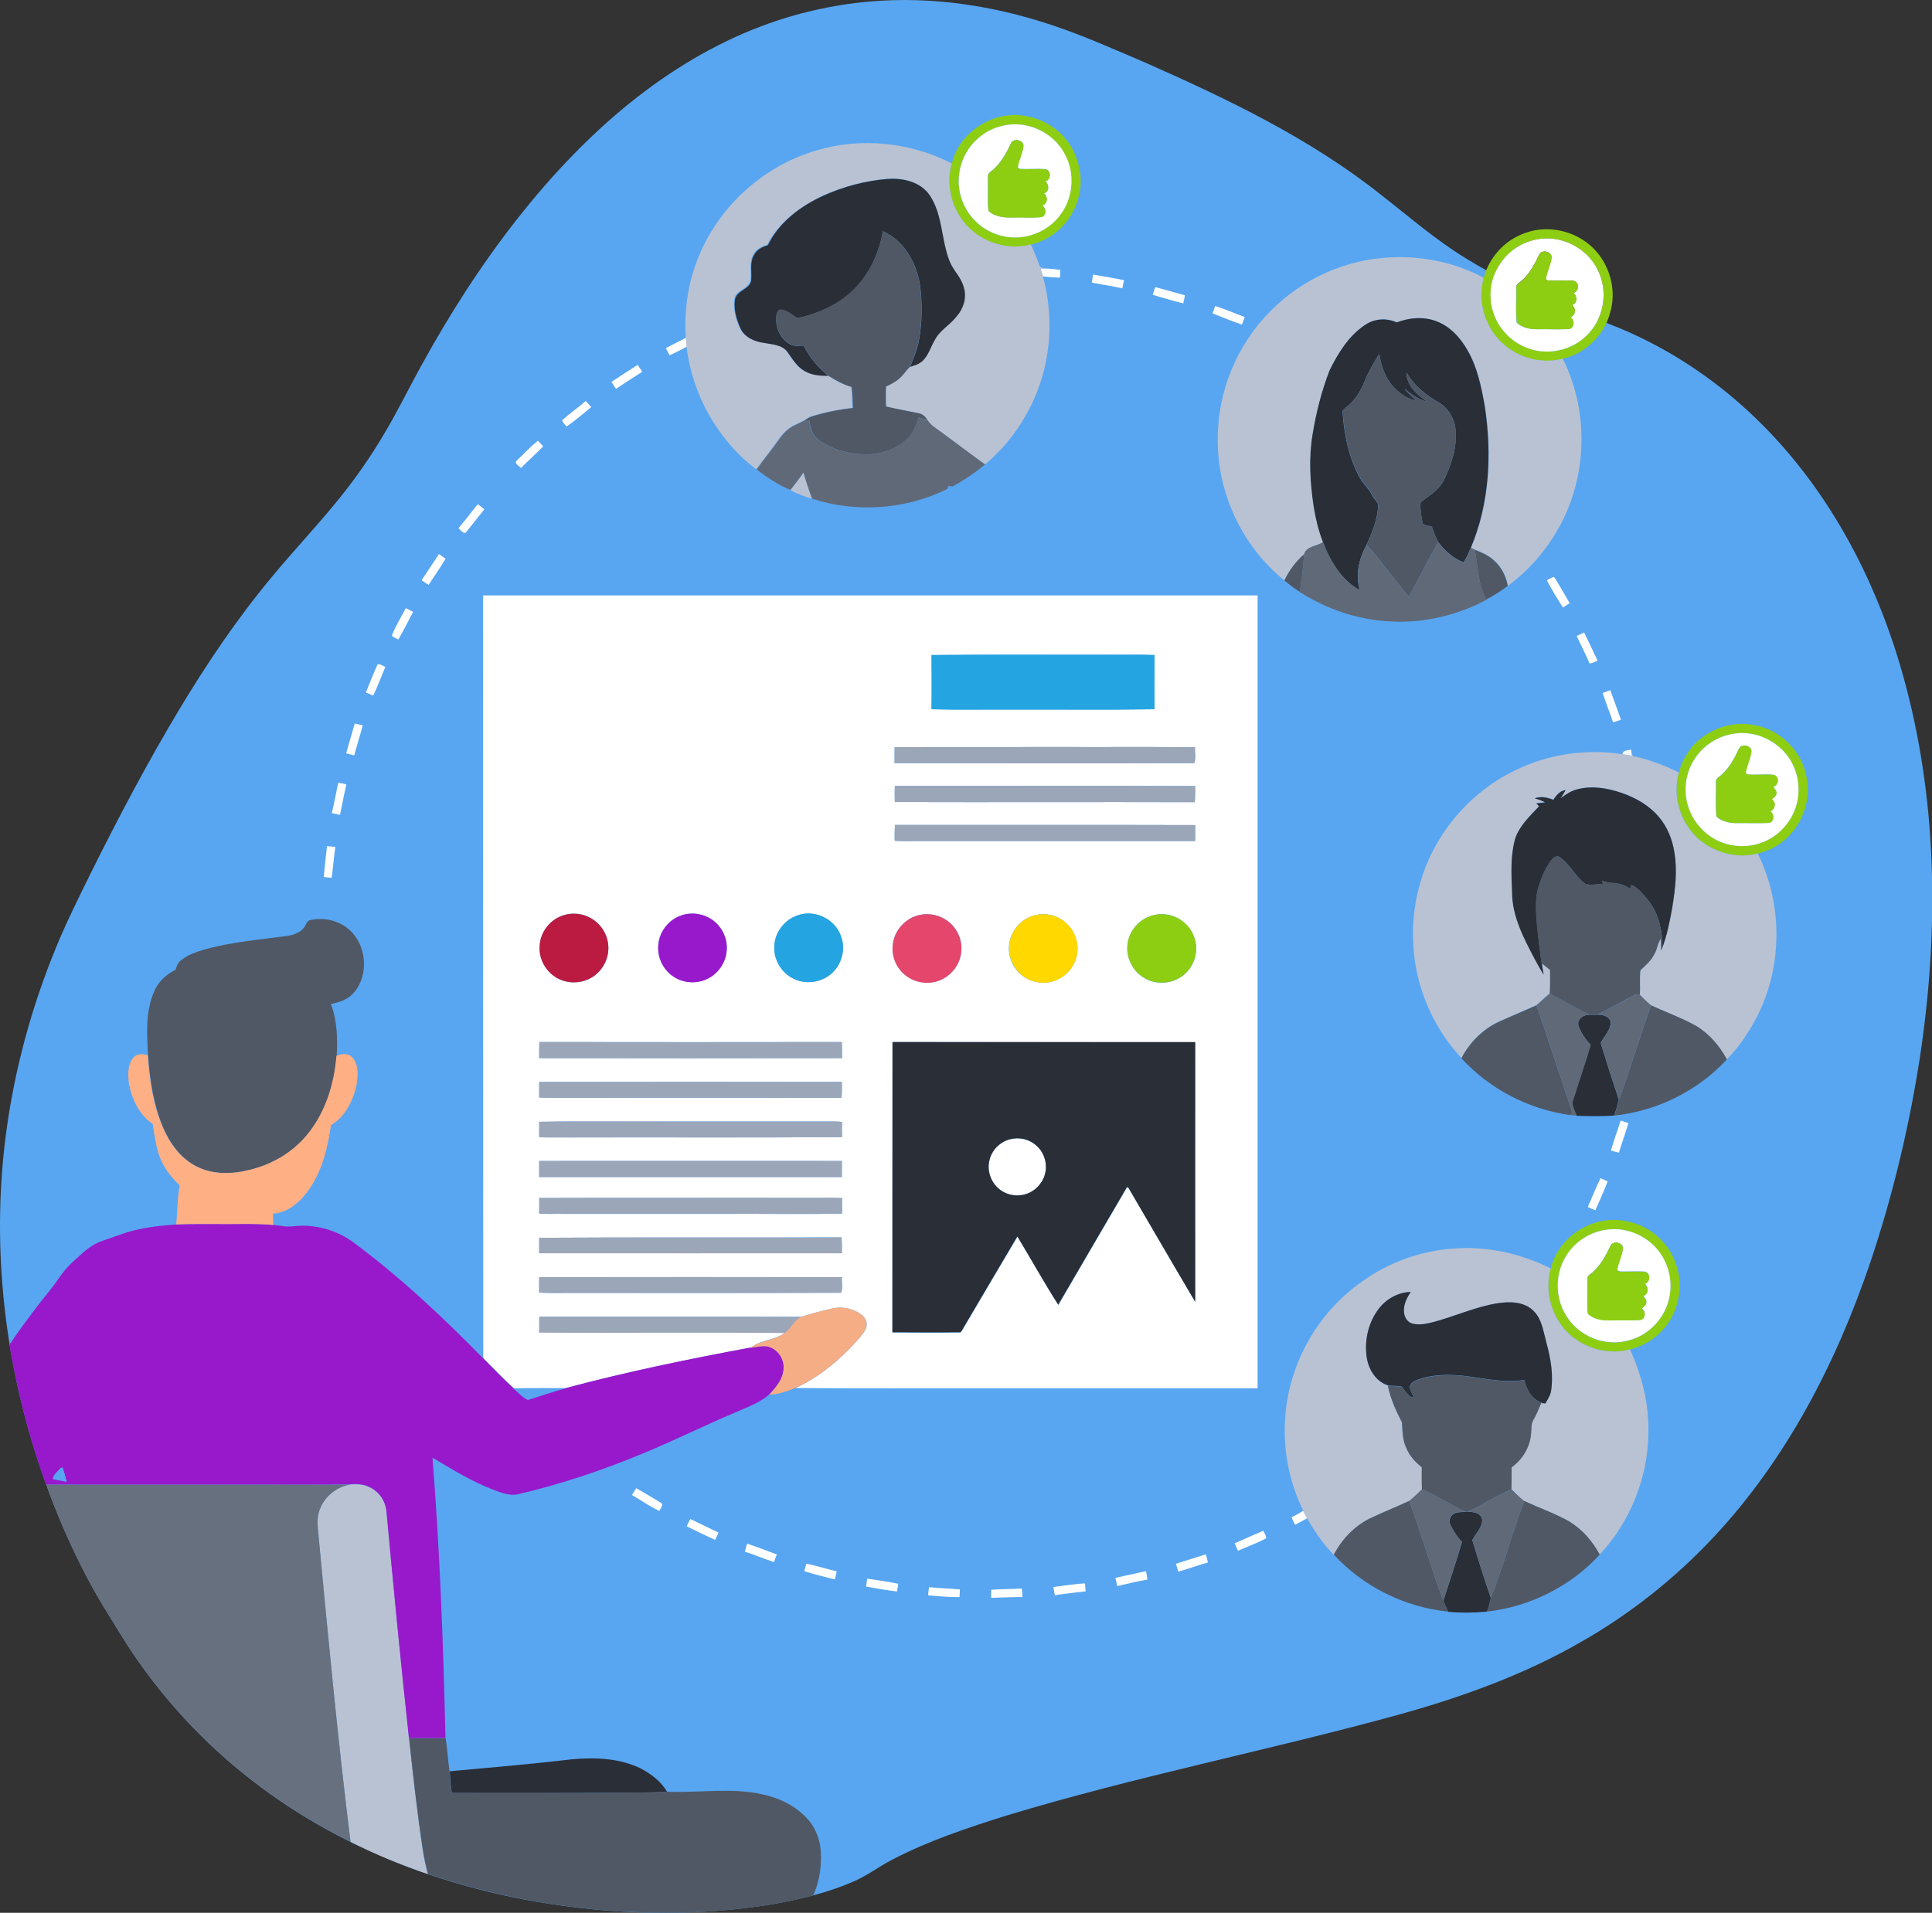 <svg xmlns="http://www.w3.org/2000/svg" id="Calque_1" x="0" y="0" width="1247.3" height="1235.2" xml:space="preserve"><rect width="100%" height="100%" fill="#333333" stroke="none"/><style>.st1{fill:#8ece12}.st2{fill:#fff}.st3{fill:#8dce12}.st4{fill:#b9c2d3}.st6{fill:#2a2e37}.st7{fill:#505865}.st9{fill:#606978}.st12{fill:#9819cb}.st13{fill:#24a4e1}.st14{fill:#9ba6b8}.st18{fill:#58a5f0}</style><path d="M561.3 1c39.6-3.5 79.6 2.5 117.2 15 20.9 6.9 41.1 16 61.3 24.6 53.1 23.5 106.1 48.9 151.8 85.2 17.8 13.9 34.9 28.8 54.2 40.7 19.7 12.2 40.8 22.1 62.2 30.8 15.4 6.4 31.4 11.5 46.5 18.5 29.1 13.4 55.8 31.9 78.8 54.1 46.5 44.7 77.6 103.5 95 165.2 22.4 79.2 23.6 163.2 11.7 244.3-6.9 46.1-17.7 91.6-32.5 135.7-21.9 64.7-54 127-100.9 177.2-25 26.8-54.1 49.9-85.9 68-36.8 21.2-77.1 35.7-117.9 47-84 23.1-169.6 39.8-253 65.1-25.1 7.9-50.2 16.2-73.6 28.4-8.3 4.2-15.7 10-24.3 13.8-17.6 7.8-36.5 12.2-55.3 15.4-50 7.9-101.2 6.5-151-2.1-67.2-11.7-132.6-38.1-186.2-80.8-27.3-21.6-51.3-47.3-71.2-75.9-8.1-11.5-15-23.7-22.5-35.6-19.2-32.6-33.9-67.9-44.9-104.1-19.2-63.9-25.6-131.8-17.1-198 5.4-42 16.6-83.3 32.8-122.4 6.8-16.5 14.8-32.4 22.6-48.3 17.7-35.5 36.2-70.6 56.6-104.6 17.9-29.8 37.4-58.7 59.6-85.4 14.3-17.3 29.8-33.6 43.9-51.1 10.5-13 20.1-26.8 28.6-41.2 8.5-14.1 15.7-29 23.7-43.5 18.4-33.6 39.1-66 62.8-96.1 21.5-27.3 45.5-52.8 72.6-74.6 25.7-20.7 54.3-38 85.2-49.6C514.3 8.4 537.6 3.1 561.3 1z" fill="#58a6f1"></path><path class="st1" d="M614.5 105.6c4.9-20.8 27.7-35 48.5-30.5 13 2.3 24.6 11 30.3 22.9 4.1 8.8 5.7 19 3.2 28.5-3.3 15.2-15.7 28-30.9 31.4-11.3 3.1-23.8.7-33.6-5.6-15.1-9.5-22.6-29.6-17.5-46.7m32.9-24.4c-5.6 1.3-10.9 3.9-15.3 7.5-11 8.9-15.8 24.7-11.8 38.3 3.4 12.1 13.4 22 25.6 25.1 14.1 4 30.3-1.7 38.8-13.7 8.2-11 9.3-26.6 2.8-38.6-7.1-14.3-24.5-22.4-40.1-18.6zM984.8 150.4c16.4-6 36.1-.3 46.9 13.3 8.3 10.4 11.7 24.9 7.9 37.8-3.6 14.7-16 26.8-30.7 30.2-12.7 3.4-26.8 0-36.9-8.2-12.7-10.2-18.7-28.3-14.1-44 3.4-13.4 13.9-24.7 26.9-29.1m6.3 4.4c-9.3 2-17.7 7.9-22.9 15.9-5.9 9-7.4 20.6-4.2 30.8 3.3 10.8 11.9 19.7 22.6 23.4 14.1 5.3 31.1.5 40.5-11.3 8.9-10.6 10.7-26.4 4.6-38.9-7-14.9-24.6-23.6-40.6-19.9zM1093.5 481c9.9-10.4 25.2-15.8 39.4-12.7 16.1 2.9 29.8 16.1 33.1 32.2 4.1 16.1-2.9 34.1-16.2 43.8-4.4 3.3-9.6 5.5-14.9 6.9-16.7 4.4-35.9-2.8-45.2-17.5-6.8-10.1-9.2-23.2-5.7-34.9 1.4-6.7 5.1-12.6 9.5-17.8m26.5-7.3c-10.8 1.4-20.9 7.9-26.5 17.3-5.9 9.6-6.9 21.9-2.7 32.3 3.1 7.9 9.1 14.6 16.5 18.7 8.7 4.7 19.3 5.7 28.7 2.6 9.8-3.1 18-10.7 22.1-20.1 4.1-9.2 4-20.1 0-29.3-6.1-14.5-22.4-23.8-38.1-21.5zM1001.2 819.1c4.9-20.9 27.9-35.1 48.8-30.5 15.4 2.7 28.7 14.8 32.7 29.9 5.1 16.4-1.3 35.6-15.2 45.7-4.5 3.5-9.7 5.8-15.2 7.2-16.9 4.6-36.4-2.9-45.7-17.7-6.5-10.1-8.8-23-5.4-34.6m35.2-24.9c-10.2 1.6-19.7 7.8-25.1 16.6-7.3 11.2-7.5 26.6-.6 38.1 7.9 14.1 25.9 21.3 41.3 16.6 8.9-2.5 16.7-8.6 21.4-16.5 6.2-10.3 6.8-23.7 1.5-34.4-6.6-14.4-23-23.1-38.5-20.4z"></path><path class="st2" d="M647.4 81.2c15.6-3.8 33 4.3 40.2 18.6 6.5 12 5.3 27.7-2.8 38.6-8.5 12-24.7 17.7-38.8 13.7-12.2-3.1-22.2-13-25.6-25.1-4.1-13.6.7-29.3 11.8-38.3 4.3-3.7 9.6-6.3 15.2-7.5m5.3 11.3c-3.3 6.9-7.1 13.9-13.4 18.5-2.2 1.4-1.2 4.3-1.5 6.4.2 6.2-.4 12.5.3 18.7 4.1 3.9 10.2 4.5 15.7 4.3 6.3-.2 12.6.4 18.8-.3 3.2-1.4 2.8-5.5.3-7.4 3.5-1.4 3.7-5.7 1-7.9 3.7-1.2 3.5-5.5 1-7.8 3.7-1.1 3.9-6.9 0-7.8-5.1-.4-10.2.1-15.2-.1-1.1.1-3-.3-2.6-1.8.9-4.4 3-8.5 3.6-12.9.4-3.9-6.3-5.6-8-1.9zM991.1 154.8c16-3.7 33.7 5 40.6 19.9 6.1 12.4 4.3 28.2-4.6 38.9-9.3 11.8-26.4 16.6-40.5 11.3-10.6-3.7-19.3-12.6-22.6-23.4-3.3-10.2-1.8-21.8 4.2-30.8 5.1-8 13.5-13.9 22.9-15.9m2.6 9.7c-2.9 6-6 12.2-11.2 16.7-1.6 1.5-4.2 2.6-3.7 5.3.2 7.2-.4 14.6.3 21.8 3.6 3.4 8.8 4.4 13.6 4.3 6.7-.1 13.4.2 20.1-.1 3.7-.7 3.8-5.6 1-7.6 3.5-1.4 3.7-5.6 1-8 3.6-1.2 3.4-5.5 1-7.8 3.7-1.1 3.9-6.9-.1-7.8-5-.4-10.1.1-15.1-.1-1.1.1-3.1-.3-2.6-1.8.9-4.4 3-8.5 3.6-13 .4-4-6.2-5.6-7.9-1.9zM671.8 173.4h2c3.6 0 7.2.4 10.8.9-.1 1.7-.2 3.4-.3 5-3.7-.1-7.4-.4-11.1-.8-.4-1.6-.9-3.3-1.4-5.1zM705.7 177.3c6.7 1.1 13.3 2.3 20 3.6-.4 1.8-.8 3.5-1.1 5.3-6.5-1.5-13.1-2.4-19.7-3.7.2-1.7.5-3.5.8-5.2zM745.8 185.4c6.4 1.6 12.8 3.6 19.2 5.3-.3 1.7-.7 3.4-1.1 5.2-6.6-1.6-13.2-3.6-19.7-5.5.5-1.7 1.1-3.4 1.6-5zM784.5 197.6c6.5 2 12.7 4.8 19.1 7.1-.6 1.6-1.2 3.2-1.8 4.9-6.4-2.2-12.6-4.7-18.9-7.2.5-1.6 1-3.2 1.6-4.8zM429.9 224.8c4.4-2.2 8.7-4.6 13.1-6.7.1 1.9.2 3.8.5 5.7-3.7 1.9-7.3 4-11.2 5.6-.9-1.5-1.6-3-2.4-4.6zM394.8 246.6c5.6-3.7 11.2-7.4 16.9-11 1 1.5 2 3 2.9 4.5-5.7 3.6-11.3 7.3-16.9 11-1-1.5-2-3-2.9-4.5zM362.9 271.4c4.9-4.4 10.4-8.2 15.3-12.5 1.2 1.3 2.3 2.7 3.5 4-5.2 4.2-10.3 8.7-15.9 12.5-1.1-1.1-2.3-2.4-2.9-4zM333.7 297.3c4.6-4.2 8.7-8.9 13.6-12.7 1.1 1.2 2.3 2.4 3.4 3.6-4.7 4.8-9.6 9.3-14.4 14-1-1.3-4.8-3-2.6-4.9zM308.4 325.6c1.5 1 3 2.1 4.3 3.4-4.2 4.9-8 10.2-12.2 15.1-1.8.4-3.1-2-4.5-3 4.2-5.1 8.4-10.3 12.4-15.5zM272.2 374.7c3.8-5.6 7.4-11.3 11.2-16.9 1.4 1 2.8 2 4.3 3-3.5 5.7-7.3 11.3-11 16.9-1.6-1-3-1.9-4.5-3zM998.7 374.7c1.4-.7 2.7-1.7 4.3-2.1 1.1.4 1.4 1.8 2.1 2.7 2.7 4.8 5.6 9.4 8.3 14.2-1.5.9-2.9 1.8-4.4 2.8-3.5-5.8-7.3-11.4-10.3-17.6zM311.9 384.5h500v512h-176c-40.8-.1-81.6.2-122.4-.2 15.4-6.9 28.5-18 39.8-30.5 2.2-2.6 4.7-5.2 5.9-8.4 1.2-3-.4-6.4-2.8-8.3-5.1-3.9-11.9-5.5-18.2-4.3-7.1 1.5-14 3.4-20.9 5.5-53.1-.1-106.2 0-159.3-.1-3.3 0-6.5 0-9.8.1v10c52.9.4 105.7-.2 158.6.3-6.6 4.9-15.6 4.5-22 9.6-40.1 7.4-80.1 15.7-119.5 26.2-11.2 0-22.4-.1-33.5.1-6.8-6.3-13.2-13-19.8-19.6 0-164.1-.2-328.3-.1-492.4M601.4 423c.1 11.7.1 23.3 0 35 17.2.5 34.3.1 51.5.2 30.8-.1 61.7.3 92.5-.2-.1-11.6-.1-23.3 0-35-9.5-.4-19-.1-28.5-.2-38.5.1-77-.2-115.5.2m-23.8 59.5c-.1 3.4-.1 6.9 0 10.3 64.5.1 128.9.2 193.4 0 1.3-3 .2-6.9.6-10.2-27.2-.4-54.4-.1-81.6-.2-37.5.1-74.9-.1-112.4.1m.1 25c-.1 3.5-.1 6.9 0 10.4 64.5.2 129.1-.1 193.6.1.4-3.5.2-6.9.3-10.4-64.6-.3-129.3 0-193.9-.1m.1 25.2c-.2 3.4-.2 6.8-.2 10.2 4.1.4 8.2.2 12.3.2h181.7v-10.3c-64.6-.2-129.2 0-193.8-.1m-214.5 58.5c-8.2 2.7-14.4 10.7-14.9 19.4-.8 8.7 4.3 17.5 12.1 21.4 7.4 3.8 17 3 23.6-2.2 5.9-4.4 9.3-11.9 8.6-19.3-.5-7-4.6-13.6-10.6-17.2-5.5-3.5-12.6-4.3-18.8-2.1m77-.2c-8.4 2.6-14.8 10.6-15.3 19.4-.7 8.3 3.7 16.8 11 20.9 6.2 3.6 14.1 3.9 20.5.8 6.9-3.2 11.9-10.2 12.6-17.8.9-7.7-2.7-15.7-9-20.2-5.6-4-13.2-5.2-19.8-3.1m75 0c-8.8 2.7-15.3 11.2-15.4 20.4-.4 8.8 5.1 17.4 13.1 20.9 8 3.7 18.2 1.9 24.5-4.3 6.2-5.9 8.5-15.5 5.4-23.5-3.7-10.9-16.7-17.3-27.6-13.5m78.7-.2c-8.7 1.7-15.9 9-17.4 17.8-1.6 8.1 2 16.8 8.6 21.6 6.4 4.8 15.4 5.8 22.6 2.3 7.1-3.2 12.1-10.3 12.8-18 .8-7.6-2.7-15.4-8.8-19.8-5-3.7-11.6-5.2-17.8-3.9m74.2.2c-8.3 2-15.1 9.2-16.5 17.6-1.6 8.3 2.1 17.3 9.1 22 6.3 4.5 15 5.3 21.9 2 7.1-3.2 12.2-10.3 12.8-18 .7-7.1-2.3-14.5-7.8-19-5.1-4.6-12.7-6.4-19.5-4.6m76.1.1c-8.5 2.1-15.2 9.7-16.3 18.3-1.3 8.5 3 17.4 10.3 21.9 6.3 4 14.8 4.4 21.5 1.1 6.5-3.1 11.3-9.6 12.2-16.8 1.1-7.5-2-15.5-8-20.2-5.4-4.6-12.9-6.2-19.7-4.3m-396.1 81.8c-.1 3.5-.1 7-.1 10.4 65.1.1 130.3.1 195.5 0 0-3.5 0-7-.1-10.4-65.1.1-130.2.1-195.3 0m228 0c-.1 62.5 0 125 0 187.6 14.6.1 29.2.1 43.8 0 1.5-1.2 2.1-3.2 3.2-4.8 11.2-19 22.5-38.1 33.7-57.1 8.9 14.6 17.1 29.7 26.4 44.1 14.7-25.4 29.6-50.6 44.3-75.9.2 0 .6.1.9.2 14.4 24.6 28.7 49.3 43.2 73.8-.1-55.9 0-111.8 0-167.7-65.3-.1-130.4-.1-195.5-.2m-228.1 25.8v10c4.2.3 8.5.1 12.7.2 60.8 0 121.7-.1 182.5 0 .3-3.4.2-6.8.2-10.2-65.1-.1-130.2-.1-195.4 0m0 25.7v10c6.6.2 13.2 0 19.8.1 58.6-.1 117.2.2 175.7-.2-.1-3.3-.1-6.6 0-9.8-3.2-.4-6.5-.3-9.7-.3H435c-29 .2-58-.3-86.9.2m0 25.3v10.4h195.4v-10.4H348.1m0 23.9c.1 3.3.1 6.7 0 10 5.2.6 10.5.1 15.8.3h106c24.6-.2 49.2.3 73.8-.2-.1-3.4-.1-6.7 0-10-6.9-.2-13.8-.1-20.8-.1-58.3 0-116.6-.2-174.8 0m0 25.7v9.9c65.1.1 130.3 0 195.4 0 0-3.4.1-6.8-.2-10.2-65 .3-130.1-.1-195.2.3m0 25.4v10c8.2.5 16.5.1 24.7.2 56.7 0 113.5.1 170.2-.1 1.3-3 .2-6.8.6-10.1H348.1zM262 392.7c1.6.8 3.1 1.6 4.7 2.4-3.2 6-6.1 12.1-9.6 17.9-1.4-.9-3.1-1.3-4.1-2.6 2.4-6.2 6-11.9 9-17.7zM1017.9 410.7c1.6-.8 3.2-1.5 4.8-2.3 2.9 6.1 5.9 12.1 8.7 18.2-1.6.8-3.3 1.5-5.1 1.9-2.6-6-5.6-11.8-8.4-17.8zM243.7 429.1c1.5-.8 3.5 1.1 5.1 1.5-2.6 6.2-5 12.5-7.8 18.6-1.6-.7-3.2-1.4-4.8-2 2.5-6 4.8-12.1 7.5-18.1zM1034.7 447.5c1.6-.6 3.2-1.2 4.9-1.8 2.3 6.4 4.7 12.7 6.9 19.1-1.7.6-3.4 1.1-5.1 1.6-2.1-6.3-4.7-12.5-6.7-18.9zM229 467.2c1.7.4 3.5.8 5.2 1.2-1.7 6.5-3.8 12.9-5.5 19.4-1.7-.4-3.4-.9-5.2-1.3 1.7-6.5 3.8-12.9 5.5-19.3zM1120 473.7c15.6-2.3 32 7 38.1 21.5 4 9.2 4.1 20.1 0 29.3-4.1 9.4-12.3 17-22.1 20.1-9.4 3.1-20 2.1-28.7-2.6-7.4-4.1-13.4-10.8-16.5-18.7-4.2-10.4-3.2-22.8 2.7-32.3 5.6-9.4 15.7-15.9 26.5-17.3m2.7 9.8c-3.2 6.7-6.8 13.5-12.9 18.1-1.3.8-2.3 2.2-2 3.8.1 7.2-.3 14.5.2 21.8 3.6 3.5 8.9 4.4 13.7 4.3 6.7-.1 13.4.2 20.1-.1 3.7-.7 3.8-5.6 1-7.5 3.3-1.3 3.9-5.6 1-7.8 1.2-1 2.8-1.8 2.9-3.6.3-1.7-1.2-3-1.9-4.4 3.7-1.1 3.9-6.9 0-7.8-5.6-.5-11.2.3-16.8-.2-1-.6-1.3-1.5-.8-2.6 1.1-4.1 2.8-8 3.4-12.1.4-4-6.3-5.6-7.9-1.9zM218.3 505.5c1.8.2 3.6.5 5.3 1.1-1.5 6.5-2.7 13.1-4.1 19.6-1.8-.4-3.5-.8-5.3-1.1 1.6-6.5 2.8-13 4.1-19.6zM211.1 546.4c1.8.1 3.6.3 5.4.5-1 6.6-1.4 13.4-2.4 20l-5.1-.6c.6-6.7 1.4-13.3 2.1-19.9zM1046.3 723.6c1.7.5 3.3 1.1 5 1.7-1.9 6.4-4.2 12.6-6.1 19-1.8-.4-3.5-.8-5.2-1.3 1.9-6.6 4.3-13 6.3-19.4z"></path><path class="st2" d="M652 735.7c5.6-1.5 11.8-.2 16.3 3.4 5.2 4 7.8 11 6.7 17.4-1 6.2-5.3 11.6-11.1 14-6.3 2.7-14 1.5-19.1-2.9-5.1-4.2-7.6-11.5-6.1-18 1.4-6.7 6.7-12.2 13.3-13.9zM1025.1 779.4c2.7-6.2 5.2-12.5 8.2-18.6 1.5.7 3 1.4 4.6 2.1-2.4 6.3-5.2 12.4-7.9 18.6-1.8-.6-3.4-1.3-4.9-2.1zM1036.4 794.2c15.5-2.7 32 6 38.5 20.3 5.3 10.8 4.7 24.2-1.5 34.4-4.7 8-12.5 14.1-21.4 16.5-15.5 4.7-33.4-2.5-41.3-16.6-6.9-11.5-6.7-26.8.6-38.1 5.4-8.7 14.8-14.9 25.1-16.5m3.3 10.3c-3.3 6.9-7.1 13.9-13.4 18.5-2.3 1.4-1.3 4.3-1.5 6.5.3 6.2-.4 12.5.3 18.7 3.6 3.4 8.8 4.4 13.6 4.3 6.7-.1 13.4.2 20.2-.2 3.5-.6 3.9-5.7 1-7.4 1.1-1.1 2.7-1.8 2.9-3.5.5-1.9-1-3.3-1.9-4.7 3.7-1.1 3.5-5.5 1-7.8 3.8-1.1 3.8-7-.1-7.8-5-.4-10.1.1-15.1-.1-1.1.1-3-.3-2.5-1.8.9-4.4 3-8.5 3.6-13 .2-3.8-6.5-5.4-8.1-1.7zM408 965.4c.9-1.5 1.8-3 2.8-4.4 5.6 3.3 11.2 6.5 16.7 10 .4 1.7-1.3 3.2-1.8 4.7-6.3-2.9-11.8-6.9-17.7-10.3zM841.4 975.6c.8 1.6 1.6 3.2 2.5 4.8-2.6 1.5-5.2 2.9-7.8 4.2-.8-1.6-1.6-3.2-2.3-4.8 2.6-1.3 5.2-2.7 7.6-4.2zM443.3 985.6c.8-1.6 1.5-3.2 2.4-4.7 6.1 2.9 12.1 5.8 18.2 8.8-.7 1.6-1.5 3.1-2.2 4.7-6.2-2.8-12.3-5.8-18.4-8.8zM797.1 996.6c6.1-2.8 12.3-5.4 18.5-8.1.6 1.5 1.8 3 1.9 4.8-5.8 3.2-12.2 5.4-18.3 8.1l-2.1-4.8zM482.4 996.8c6.4 2.2 12.8 4.6 19.1 7-.6 1.6-1.2 3.2-1.8 4.9-6.3-2-12.5-4.7-18.8-6.7.4-1.8.9-3.5 1.5-5.2zM759.2 1009.8c6.5-2 12.9-4.1 19.3-6.1.5 1.7 1 3.5 1.3 5.3-6.4 1.8-12.7 4.1-19.1 5.9l-1.5-5.1zM520.6 1009.8c6.6 1.2 13 3.4 19.6 4.9-.4 1.7-.8 3.4-1.2 5.2-6.6-1.6-13.2-3.2-19.7-5.3.4-1.7.8-3.3 1.3-4.8zM720.1 1018.9c6.6-1.4 13.1-2.9 19.7-4.3.5 1.8.8 3.6 1 5.4-6.6 1.2-13 2.7-19.5 4.2-.4-1.8-.8-3.5-1.2-5.3zM559.9 1019.4c6.7 1 13.3 2 20 3.3-.3 1.7-.5 3.3-.8 5-6.7-.8-13.4-2-20-3.2.2-1.6.5-3.3.8-5.1zM680.1 1024.8c6.8-.8 13.5-2 20.4-2.3.1 1.7.2 3.4.4 5.1-6.7.8-13.3 1.5-19.9 2.5-.4-1.7-.6-3.5-.9-5.3zM599.8 1024.9c6.6.8 13.3.8 19.9 1.5-.1 1.6-.1 3.2-.2 4.9-6.8.2-13.6-.6-20.3-1.1.1-1.8.3-3.5.6-5.3zM639.9 1026.6c6.6-.5 13.2-.4 19.8-.8.2 1.8.4 3.6.4 5.5-6.7 0-13.5.3-20.2.5v-5.2z"></path><path class="st3" d="M652.7 92.5c1.6-3.7 8.4-2 8.1 2-.6 4.5-2.7 8.6-3.6 12.9-.4 1.5 1.5 1.9 2.6 1.8 5.1.2 10.2-.3 15.2.1 3.9.9 3.7 6.7 0 7.8 2.4 2.3 2.6 6.6-1 7.8 2.8 2.2 2.5 6.6-1 7.9 2.5 1.9 2.8 6-.3 7.4-6.2.7-12.6.1-18.8.3-5.4.2-11.5-.4-15.7-4.3-.7-6.2-.1-12.5-.3-18.7.2-2.1-.8-5.1 1.5-6.4 6.3-4.7 10.1-11.7 13.3-18.6zM993.7 164.5c1.6-3.6 8.3-2.1 8.1 1.9-.6 4.5-2.7 8.6-3.6 13-.5 1.5 1.5 2 2.6 1.8 5 .2 10.1-.3 15.1.1 3.9.8 3.8 6.7.1 7.8 2.4 2.3 2.6 6.6-1 7.8 2.7 2.3 2.4 6.6-1 8 2.8 1.9 2.7 6.9-1 7.6-6.7.3-13.4 0-20.1.1-4.8.1-10-.9-13.6-4.3-.8-7.2-.1-14.5-.3-21.8-.6-2.7 2.1-3.8 3.7-5.3 5-4.5 8.1-10.7 11-16.7zM1122.7 483.5c1.6-3.7 8.3-2.1 8.1 1.9-.6 4.2-2.4 8.1-3.4 12.1-.5 1.1-.2 2 .8 2.6 5.6.5 11.2-.2 16.8.2 3.9.8 3.7 6.7 0 7.8.8 1.4 2.2 2.6 1.9 4.4-.1 1.7-1.8 2.6-2.9 3.6 2.9 2.1 2.3 6.4-1 7.8 2.8 1.9 2.7 6.9-1 7.5-6.7.3-13.4 0-20.1.1-4.8.1-10.1-.9-13.7-4.3-.6-7.2-.1-14.5-.2-21.8-.3-1.7.6-3 2-3.8 6-4.5 9.5-11.4 12.7-18.1zM744.3 591.1c6.7-1.8 14.3-.2 19.7 4.2 6 4.7 9.1 12.7 8 20.2-.9 7.2-5.7 13.7-12.2 16.8-6.7 3.3-15.2 2.9-21.5-1.1-7.3-4.4-11.6-13.4-10.3-21.9 1.1-8.6 7.9-16.1 16.3-18.2zM1039.7 804.5c1.6-3.7 8.3-2.2 8.1 1.9-.6 4.5-2.7 8.6-3.6 13-.4 1.5 1.5 1.9 2.5 1.8 5 .2 10.1-.3 15.1.1 4 .7 3.9 6.7.1 7.8 2.4 2.3 2.7 6.6-1 7.8.9 1.4 2.5 2.8 1.9 4.7-.2 1.6-1.9 2.4-2.9 3.5 2.9 1.7 2.6 6.8-1 7.4-6.7.3-13.4 0-20.2.2-4.8.1-10-.9-13.6-4.3-.8-6.2-.1-12.5-.3-18.7.2-2.2-.8-5.2 1.5-6.5 6.4-4.8 10.2-11.8 13.4-18.7z"></path><path class="st4" d="M526.9 97.2c28.8-8.7 60.9-5.4 87.6 8.4-5.1 17.1 2.4 37.1 17.5 46.6 9.8 6.3 22.3 8.8 33.6 5.6 2 4.7 4.1 9.5 5.7 14.4.8.4 1.7.8 2.5 1.1h-2c.5 1.7 1 3.4 1.5 5.2 5.4 19.8 5.7 41 .6 60.9-6 23.5-19.4 45-38 60.5-11.1-8-22-16.4-33.1-24.4-1.8-1.2-3.1-2.9-4.3-4.6-1.3-2.1-3.3-3.7-5.7-4.1-7-1.4-14-2.7-20.9-4.3-.1-4.3-.1-8.6 0-12.9 2.9-1.4 5.9-2.8 8.3-4.9 2.8-2.3 4.7-5.4 7.2-7.9 2.8-.9 5.8-1.7 8-3.8 3.9-3.6 5.3-8.8 7.8-13.3 3.2-6.5 10-9.9 14.3-15.6 4.4-5 6.6-12.2 4.5-18.7-1.6-6.4-6.9-10.9-9.2-17-5.4-13.8-4.3-29.8-12.7-42.3-5.9-8.9-17.4-11.4-27.4-10.6-14.2 1.1-28.2 4.9-41.2 10.7-14.7 6.8-28.6 17.1-36.2 31.8-3.4 1.1-7.1 2.7-8.8 6.1-3.1 5-1.4 11-2 16.5-.8 6.2-9.7 6.5-10.5 12.7s1 12.6 3.5 18.3c2.7 5.9 9 8.7 15 9.5 5.4 1.1 12 1.1 15.5 6 3.2 4.4 6 9.3 10.8 12.1 4.6 2.9 10.2 3.3 15.4 3.2 4.8 3 9.8 5.8 15.3 7.4.5 4.5.7 9.1.8 13.6-8.8 1-17.6 2.7-26.1 5.3-1.8.5-3.4 1.5-4.9 2.6-3.3 2-7.1 3.1-10.2 5.5-2.5 1.9-4.5 4.2-6.3 6.7-4.6 6.7-9.9 13-14.6 19.6-24.9-19-41.3-48.3-45-79.4-.2-1.9-.3-3.8-.5-5.7-1.1-18 1.6-36.3 8.6-52.9 13.4-32.3 41.9-58.1 75.6-67.9zM820.3 200.8c20.4-20.7 48.6-33.4 77.7-34.6 20.7-1 41.7 3.4 59.9 13.2-4.6 15.7 1.4 33.8 14.1 44 10.1 8.2 24.2 11.6 36.9 8.2 17.6 35 15.9 78.9-4.4 112.4-7.9 13.4-18.5 25-30.9 34.3-1.2-6.3-4.2-12.3-9-16.5-3.5-3.3-8-5.2-12.4-6.9-.8-.4-1.7-.9-2.5-1.3 12.2-28.8 13.7-61.1 8.9-91.6-2.2-12.4-4.8-25-11.2-36-4.6-8.1-11.4-15.5-20.4-18.7-8.1-3.1-17.2-2.2-25.2.9-6.6-3.1-14.5-2.5-20.5 1.6-10.5 7-17.3 18.1-22.8 29.2-5.1 13.3-8.7 27.3-11 41.4-2.6 15.4-1.6 31.2.7 46.6 1.3 7.8 3.1 15.6 6 23-4 2.9-10.6 2.5-12.3 8-5.4 4.6-9.6 10.4-12.7 16.8-27.1-21.8-43.4-56.4-43-91.2-.2-30.7 12.4-61.1 34.1-82.8zM977.9 497.6c21.3-10.6 46-14.2 69.4-10.6 2 .3 4 .6 6 1 0-.6-.1-1.9-.2-2.5.3.9.7 1.8 1.1 2.7 10.3 2.2 20.2 6 29.7 10.6-3.4 11.7-1.1 24.9 5.7 34.9 9.3 14.6 28.6 21.8 45.2 17.5 16.8 33.8 16.1 75.9-2.4 108.9-4.9 8.7-10.6 17-17.6 24-4.7-8.7-11.4-16.6-20-21.7-9.2-5.2-19.3-8.7-28.9-13.2-2.6-2-4.8-4.4-7.2-6.7.3-5.3-.3-10.6.3-15.9 3.2-3.1 6.8-6 8.9-10.2 2-3.1 2.1-7.1 4.3-10.1.1 2.5 0 5 .1 7.5.3-.7.7-1.4 1-2.1 3-8.3 4.8-17 6.3-25.7 1.8-11.8 3.3-23.8 1.4-35.6-1.3-8.3-4.6-16.4-10-22.9-6.2-7.4-14.9-12.4-23.9-15.5-9-3.1-18.9-4.8-28.3-2.5-4.2.9-7.8 3.4-11.1 5.8 1-1.8 2.1-3.5 3.2-5.3-3.7.5-6.1 3.4-8 6.3-3.8-1.4-8-2.4-12-.9 2.3.6 4.7 1.3 6.7 2.6l-5.7.6c.4.5 1.3 1.4 1.8 1.9-5.7 6.1-12.2 12.2-15.2 20.2-3.4 11.5-2.7 23.8-2.2 35.6.2 15.8 7.9 30 15 43.6 1.7 3.2 3.5 6.3 5.4 9.4-.4-2-.7-3.9-1-5.8l.1-1.5c1.8 1.3 3.5 2.7 5.2 4.2-.1 5 .1 10.1-.2 15.1-3.2 2.3-5.8 5.2-8.8 7.7-7.9 3.6-15.9 6.9-23.9 10.5-10.6 4.8-19.2 13.4-24.6 23.7-12.9-13.8-22.2-30.8-27.2-48.9-5.4-20.2-5.5-41.8 0-62 8.4-32.1 31.6-60.2 61.6-74.7zM938 806.3c21.8-1.8 43.8 3.1 63.2 12.8-3.5 11.6-1.1 24.5 5.4 34.6 9.3 14.9 28.8 22.3 45.7 17.7 7.7 16.9 12.4 35.4 11.9 54.1-.3 28.8-11.8 57.4-31.5 78.4-4.6-8.7-11.3-16.4-19.8-21.5-9.3-5.2-19.4-8.7-29-13.2-2.9-2.3-5.5-5-8.2-7.6.1-4.7.1-9.4.1-14.1 7-5.1 12-13.2 12.6-22 .3-3-.2-6.3 1.6-8.9 1.9-3.4 3.3-7 4.9-10.6.5.1 1.5.2 2 .2l.8.1c1.2-2.3 2.7-4.5 3.5-7.1 1.9-10.9 0-21.9-2.9-32.4-2-7.3-2.9-15.6-8.9-20.9-6.1-5.5-15-5.5-22.7-4.3-14.2 2.3-27.4 8.4-41.2 12.1-4.3 1-8.9 2.1-13.3 1.1-3-.7-5.2-3.5-5.6-6.4-1-5.1 1.4-10 4.2-14.1-8 .1-15.6 4.3-20.5 10.6-6.7 8.6-9.4 20-8 30.7 1 8.1 5.6 16.4 13.7 19.1 1.6 8.4 5.2 16.2 9.1 23.8.4 5.7.3 11.6 3 16.9 2 4.9 5.7 8.8 9.8 12.1 0 4.7-.1 9.5.1 14.2-2.6 2.6-5.3 5.3-8.2 7.6-8.4 3.8-16.9 7.2-25.2 11.2-10.2 5-18.3 13.6-23.5 23.6-6.8-7-12.4-15.1-17.1-23.5-.9-1.6-1.7-3.2-2.5-4.8-9.3-18.8-13.4-40.2-11.7-61.1 2.4-34.3 21-67.1 49.1-86.8 17.2-12.6 37.9-20.1 59.1-21.6zM226 958.7c4.4-.4 8.9-.2 12.9 1.9 6.1 2.9 10.2 9.1 10.7 15.8 4.5 48.8 9.2 97.5 14.5 146.2 2.6 24 5.2 48 8.8 71.9.7 5.3 1.9 10.6 3.3 15.7-17.1-5.8-33.8-12.7-49.9-20.8-8.1-65.2-14.3-130.6-20.5-196-.5-6.4-1.9-13.2.9-19.2 3.1-8.1 10.8-14 19.3-15.5z"></path><path d="M668.2 591c6.8-1.7 14.3 0 19.6 4.6 5.5 4.6 8.5 11.9 7.8 19-.7 7.7-5.8 14.8-12.8 18-7 3.3-15.7 2.5-21.9-2-6.9-4.8-10.7-13.8-9.1-22 1.4-8.5 8.1-15.6 16.4-17.6z" fill="#ffd800"></path><path class="st6" d="M531.7 126.3c13-5.8 27-9.6 41.2-10.7 10-.8 21.5 1.8 27.4 10.6 8.4 12.6 7.3 28.6 12.7 42.3 2.3 6.1 7.6 10.5 9.2 17 2.1 6.5-.1 13.7-4.5 18.7-4.3 5.7-11.1 9.1-14.3 15.6-2.6 4.4-4 9.7-7.8 13.3-2.2 2.1-5.2 2.9-8 3.8 2.1-5.7 4.7-11.2 5.7-17.3 2.1-11.6 2.2-23.5.7-35.1-2.1-14.5-10.2-29.1-24-35.2-2.7 15.9-10.3 31.2-22.9 41.4-8.3 7-18.5 11.3-29 14.1-1.4.2-3.1 1-4.4 0-3-2-6-4.6-9.7-4.8-1.8.1-2.4 2.1-2.7 3.6-1.1 7.2 2.3 15.4 9 18.8 2.6 1.4 5.7.8 8.5.8 3.8 7.6 9.4 14.1 15.9 19.5-5.3.1-10.8-.4-15.4-3.2-4.8-2.8-7.7-7.7-10.8-12.1-3.5-4.9-10.1-4.9-15.5-6-6.1-.8-12.4-3.7-15-9.5-2.5-5.7-4.4-12-3.5-18.3.9-6.2 9.7-6.5 10.5-12.7.5-5.5-1.2-11.5 2-16.5 1.8-3.4 5.4-5 8.8-6.1 7.2-14.9 21.1-25.2 35.9-32zM901.7 208.2c8-3 17.1-3.9 25.2-.9 9 3.2 15.8 10.6 20.4 18.7 6.4 11 9 23.6 11.2 36 4.7 30.6 3.2 62.9-8.9 91.6-1.4 3.2-2.7 6.6-4.8 9.5-6.5-2.5-12-7.4-16.2-13-1.8-3.2-3-6.6-4.2-10-1.9-.7-4.4-.6-5.9-2-.9-3.8-1.3-7.8-1.6-11.7-.5-2 1.6-3 2.9-4.1 5-3.5 10.2-7.3 12.8-13.1 4.6-9.9 8.2-20.8 7.1-31.8-.7-7.4-5-14.4-11.6-18-8-4.6-15.5-10.7-20.1-18.9 0 8.5 7.1 14.7 13.7 19-5.7-1.5-10.7-4.7-14.9-8.7 1.9 3.2 5 5.4 7.5 8-6-1.2-11.1-5.1-15.2-9.6-5.1-5.7-7.4-13.3-8.7-20.7-3.5 5.8-7 11.6-9.5 17.9s-6.2 12.3-11.6 16.4c-1 1-2.8 1.9-2.5 3.6 1 14.5 4 29.2 11.1 42.1 2.2 4.1 5.9 7 7.9 11.2 1 2.2 3 3.7 3.9 5.9 0 9.4-3.8 18.1-7.6 26.5-4.8 8.8-7.2 19.3-4.2 29.1-11.8-6.5-19.2-18.8-23.8-31.1-2.9-7.4-4.7-15.1-6-23-2.3-15.4-3.3-31.2-.7-46.6 2.3-14.1 5.8-28 11-41.4 5.5-11.1 12.3-22.2 22.8-29.2 6-4.2 13.9-4.7 20.5-1.7zM1018.8 509.6c9.4-2.4 19.3-.6 28.3 2.5s17.7 8.1 23.9 15.5c5.5 6.4 8.7 14.6 10 22.9 2 11.8.5 23.9-1.4 35.6-1.5 8.7-3.3 17.4-6.3 25.7 0-10.2-2.2-20.9-8.4-29.3-3.3-4.3-6.8-8.6-11.7-11.2-.1.7-.2 2.1-.3 2.8-3.2-2-6.8-3.6-10.6-3.8-2.8-.1-5.6-.4-8.1-1.6l.8 2c-3.8.3-7.7 1.1-11.4.2-6.6-4.7-9.9-12.8-16.7-17.4-2.2-1.5-4.4.9-5.7 2.4-3.4 4.7-5.7 10.1-7.5 15.6-2.9 8.5-1.9 17.6-1.3 26.4.9 8.6 1.9 17.2 3.2 25.8.3 1.9.7 3.9 1 5.8-1.9-3.1-3.7-6.2-5.4-9.4-7.1-13.6-14.9-27.8-15-43.6-.5-11.9-1.2-24.1 2.2-35.6 3-8.1 9.5-14.1 15.2-20.2-.4-.5-1.3-1.4-1.8-1.9l5.7-.6c-2.1-1.3-4.4-2-6.7-2.6 3.9-1.6 8.2-.6 12 .9 1.9-2.9 4.3-5.8 8-6.3-1.1 1.8-2.1 3.5-3.2 5.3 3.4-2.6 7-5 11.2-5.9zM1019 662.4c-1-4.2 3.3-7.3 7.1-7.1h5.4c3.8-.3 8.8 1.6 8.3 6.2-.8 4.5-4.3 8-6.4 12 3.7 12.2 7.6 24.4 11.7 36.5-.7 3.5-1.8 7-3.1 10.4-8 .5-16.1.5-24.2.1-1.1-3.2-3.6-6.5-2.3-10.1 3.7-11.9 7.9-23.7 11.3-35.7-3.2-3.6-6.1-7.7-7.8-12.3zM576.2 672.9h195.4c0 55.9-.1 111.8 0 167.7-14.5-24.5-28.8-49.2-43.2-73.8-.2 0-.6-.1-.9-.2-14.8 25.3-29.6 50.6-44.3 75.9-9.2-14.4-17.5-29.4-26.4-44.1-11.3 19-22.5 38.1-33.7 57.1-1.1 1.6-1.7 3.6-3.2 4.8-14.6.2-29.2.1-43.8 0 .1-62.3 0-124.8.1-187.4m75.8 62.8c-6.6 1.7-12 7.3-13.3 13.9-1.5 6.5 1 13.7 6.1 18 5.2 4.5 12.9 5.6 19.1 2.9 5.8-2.4 10.1-7.8 11.1-14 1.1-6.5-1.5-13.4-6.7-17.4-4.4-3.7-10.7-4.9-16.3-3.4zM890.3 844.9c4.9-6.2 12.5-10.5 20.5-10.6-2.8 4.1-5.2 9-4.2 14.1.4 3 2.6 5.8 5.6 6.4 4.4 1 9 0 13.3-1.1 13.8-3.7 27-9.8 41.2-12.1 7.7-1.2 16.6-1.2 22.7 4.3 6 5.3 6.9 13.6 8.9 20.9 2.9 10.5 4.8 21.6 2.9 32.4-.7 2.5-2.2 4.8-3.5 7.1l-.8-.1c-7.3-1.4-11.3-8.4-12.9-15.1-13.8 2.2-27.5-1.5-41.2-2.9-9.2-.7-18.7-.5-27.5 2.7-2.2.8-4.7 2.2-5.2 4.7.4 2.5 1.8 4.6 2.7 6.9-4.2-.5-5.5-4.7-8.1-7.2-2.9-.4-5.9-.3-8.8-.8-8.2-2.7-12.8-11-13.7-19.1-1.3-10.5 1.4-21.9 8.1-30.5zM937.7 978.2c2.3-2.1 5.7-1.6 8.6-1.9h1.4c3.7-.1 8.7.7 9.2 5.2 0 5-4.2 8.8-6.4 13 3.8 12.6 7.8 25.1 12 37.5-.6 2.9-1.4 5.9-2.5 8.7-8.3.8-16.7.9-25.1.1-1-2.4-2-4.8-3.1-7.1 4.1-12.6 8.3-25.2 12.1-38-3.1-3.1-5.5-6.9-7.4-10.8-1.1-2.2-.7-5.1 1.2-6.7zM368 1136.2c15.3-1.5 31.4-1.1 45.5 5.7 6.8 3.6 13.3 8.4 17.2 15.2-16.2.7-32.5.4-48.8.7-30.1.1-60.2.2-90.2 0-.9-4.6-.9-9.4-1.4-14 25.9-2.4 51.8-4.5 77.7-7.6z"></path><path class="st7" d="M569.9 149.2c13.8 6.1 21.9 20.8 24 35.2 1.5 11.6 1.4 23.6-.7 35.1-1 6-3.6 11.6-5.7 17.3-2.6 2.5-4.4 5.6-7.2 7.9-2.5 2.1-5.4 3.6-8.3 4.9-.2 4.3-.1 8.6 0 12.9 6.9 1.6 13.9 2.9 20.9 4.3 2.4.4 4.4 2 5.7 4.1-1.9-.3-3.7-.8-5.5-1.3-1.4 4.2-2.8 8.7-5.8 12.1-6.5 7.5-16.5 11.2-26.2 11.7-11.5.2-23.3-2.4-32.7-9.4-3.8-3-5.3-7.8-5.9-12.4-.7-.1-2.1-.2-2.8-.2 1.5-1.1 3.1-2.1 4.9-2.6 8.5-2.6 17.3-4.4 26.1-5.3-.1-4.5-.3-9.1-.8-13.6-5.5-1.5-10.5-4.4-15.3-7.4-6.5-5.4-12.1-11.9-15.9-19.5-2.8 0-5.9.7-8.5-.8-6.6-3.5-10.1-11.6-9-18.8.4-1.4.9-3.5 2.7-3.6 3.8.2 6.7 2.8 9.7 4.8 1.3 1 3 .2 4.4 0 10.4-2.8 20.7-7.1 29-14.1 12.6-10.1 20.3-25.4 22.9-41.3zM890.4 228.5c1.3 7.4 3.6 15 8.7 20.7 4.1 4.4 9.2 8.3 15.2 9.6-2.5-2.6-5.6-4.8-7.5-8 4.2 4 9.2 7.2 14.9 8.7-6.6-4.3-13.7-10.5-13.7-19 4.6 8.2 12 14.3 20.1 18.9 6.5 3.7 10.9 10.6 11.6 18 1.1 11.1-2.5 21.9-7.1 31.8-2.6 5.8-7.8 9.6-12.8 13.1-1.3 1.1-3.4 2-2.9 4.1.4 3.9.7 7.8 1.6 11.7 1.5 1.4 4 1.4 5.9 2 1.2 3.4 2.4 6.9 4.2 10-6.8 11.5-12.4 23.6-19.1 35.2-5-5.8-9.6-12-14.4-17.9-4.3-5.2-8-10.8-12.9-15.5 3.9-8.3 7.6-17.1 7.6-26.5-.9-2.2-2.9-3.7-3.9-5.9-2-4.2-5.8-7.1-7.9-11.2-7.1-12.8-10.1-27.5-11.1-42.1-.3-1.7 1.5-2.5 2.5-3.6 5.4-4.1 9.2-10.1 11.6-16.4 2.4-6.1 5.9-11.9 9.4-17.7zM952 355c4.4 1.7 8.9 3.6 12.4 6.9 4.9 4.2 7.8 10.2 9 16.5-4.4 3.1-8.9 6.3-13.8 8.6-5.8-9.6-5.3-21.2-7.6-32zM829.2 374.8c3.1-6.4 7.3-12.2 12.7-16.8-.4 8.1-1.5 16.1-2.7 24.2-3.6-2.2-6.9-4.7-10-7.4zM1001.2 555.8c1.3-1.5 3.5-3.9 5.7-2.4 6.7 4.6 10.1 12.7 16.7 17.4 3.7.9 7.6.1 11.4-.2l-.8-2c2.6 1.1 5.3 1.5 8.1 1.6 3.8.2 7.3 1.8 10.6 3.8.1-.7.2-2.1.3-2.8 4.9 2.6 8.4 6.9 11.7 11.2 6.2 8.4 8.3 19.1 8.4 29.3-.3.7-.6 1.4-1 2.1 0-2.5 0-5-.1-7.5-2.2 3-2.3 7-4.3 10.1-2 4.1-5.6 7-8.9 10.2-.5 5.3 0 10.6-.3 15.9-1.3-.4-2.6-.7-3.8.2-7.9 4.1-15.6 8.5-23.5 12.6h-5.4c-8.5-4.5-17.1-9-25.5-13.8.3-5 .2-10.1.2-15.1-1.7-1.4-3.4-2.8-5.2-4.2l-.1 1.5c-1.3-8.6-2.3-17.2-3.2-25.8-.6-8.8-1.6-17.9 1.3-26.4 2-5.6 4.3-11 7.7-15.7zM200.6 594.1c8.1-1.7 17 0 23.6 5.2 12.6 9.7 14.6 30.5 3.8 42.2-3.7 4.2-9.2 5.7-14.4 6.9 4.2 10.6 4.3 22.2 3.8 33.4-1.5 18.3-7.1 36.8-19 51-9.4 11.5-22.9 19.3-37.3 22.7-11.1 2.8-23.5 3.1-34-2.2-10.2-5.1-17.3-14.9-21.7-25.1-6.3-14.8-8.6-30.8-9.8-46.7-.8-13.6-1.7-27.9 3.7-40.8 2.6-6.5 7.9-11.5 14.1-14.5.6-2 1.1-4.1 2.8-5.5 4.4-4 10.1-5.8 15.6-7.5 17.7-5 36.1-6.4 54.2-8.9 4.3-.8 9.1-2.6 11.2-6.8.7-1.4 1.5-3.2 3.4-3.4zM968 659.7c7.9-3.6 16-6.9 23.9-10.5 7.6 21.7 14.5 43.7 22 65.4.5 1.8 2.1 4.7-.7 5.4-26.5-3.8-51.6-16.8-69.7-36.6 5.3-10.3 14-18.9 24.5-23.7zM1066 649.2c9.6 4.5 19.6 8 28.9 13.2 8.6 5.1 15.2 12.9 20 21.7-18.8 20.4-45.2 33.4-72.8 36.3 1.3-3.4 2.4-6.8 3.1-10.4 7.6-20 13.4-40.7 20.8-60.8zM915.4 891c8.8-3.1 18.3-3.3 27.5-2.7 13.7 1.4 27.4 5.1 41.2 2.9 1.6 6.7 5.6 13.7 12.9 15.1-.5-.1-1.5-.2-2-.2-1.5 3.6-2.9 7.2-4.9 10.6-1.7 2.6-1.3 5.9-1.6 8.9-.6 8.8-5.5 16.8-12.6 22 0 4.7 0 9.4-.1 14.1-9.7 4.3-18.7 10-28.2 14.6h-1.4c-9.5-4.6-18.5-10.3-28.2-14.6-.2-4.7-.1-9.5-.1-14.2-4.1-3.3-7.8-7.2-9.8-12.1-2.7-5.2-2.6-11.2-3-16.9-3.9-7.6-7.5-15.4-9.1-23.8 2.9.5 5.9.4 8.8.8 2.6 2.5 4 6.7 8.1 7.2-.9-2.3-2.3-4.5-2.7-6.9.6-2.6 3-4 5.2-4.8zM884.6 980.4c8.3-3.9 16.9-7.3 25.2-11.2 7.8 21.3 14 43.2 22 64.4 1.1 2.3 2.1 4.7 3.1 7.1-28-2.8-54.8-16.1-73.8-36.8 5.2-9.9 13.3-18.5 23.5-23.5zM984 969.2c9.6 4.5 19.7 8 29 13.2 8.5 5.1 15.1 12.8 19.8 21.5-18.8 20.5-45.2 33.7-72.8 36.8 1.1-2.8 1.9-5.8 2.5-8.7 8-20.6 13.8-42 21.5-62.8zM264.1 1122.5c7.9-.1 15.7 0 23.6-.1 1.1 7.1 1.5 14.2 2.5 21.3.4 4.7.5 9.4 1.4 14 30.1.1 60.2 0 90.2 0 16.3-.3 32.5.1 48.8-.7 20.7.9 41.7-2.9 62.1 1.8 11.3 2.5 22.2 8 29.7 17 3.9 4.7 6.2 10.6 7.2 16.6 1.2 10.3-.1 21-4.1 30.6-.7 1.5-2.6 1.3-3.9 1.9-40.1 9.8-81.7 11.8-122.7 9.3-41.7-2.7-83.1-10.6-122.6-24.1-1.4-5.2-2.5-10.4-3.3-15.7-3.7-23.8-6.3-47.9-8.9-71.9z"></path><path d="M363.3 591.2c6.2-2.1 13.3-1.4 18.8 2.1 6 3.6 10.1 10.2 10.6 17.2.6 7.3-2.8 14.8-8.6 19.3-6.6 5.1-16.2 6-23.6 2.2-7.8-3.8-12.9-12.7-12.1-21.4.5-8.8 6.7-16.7 14.9-19.4z" fill="#bb1b41"></path><path class="st9" d="M593 269.6c1.8.5 3.7 1 5.5 1.3 1.2 1.7 2.5 3.4 4.3 4.6 11.1 8 22 16.4 33.1 24.4-6.5 5.5-13.6 10.3-21.1 14.3-.8-.2-1.6-.3-2.3-.5-.2.5-.8 1.6-1 2.1-26.8 13.3-58.9 15.5-87.3 6.2-2.1-5.5-3.9-11.1-5.5-16.8-2.7 3.8-5.5 7.5-8.4 11.2-7.9-3.3-15-8.1-21.8-13.2 4.7-6.7 10-12.9 14.6-19.6 1.8-2.5 3.8-4.9 6.3-6.7 3.1-2.4 6.9-3.5 10.2-5.5.7 0 2.1.1 2.8.2.5 4.6 2.1 9.5 5.9 12.4 9.3 7 21.2 9.6 32.7 9.4 9.7-.5 19.7-4.2 26.2-11.7 3-3.4 4.3-7.8 5.8-12.1zM854.2 350c4.6 12.3 11.9 24.6 23.8 31.1-3-9.8-.7-20.3 4.2-29.1 4.9 4.7 8.7 10.3 12.9 15.5 4.8 5.9 9.5 12 14.4 17.9 6.6-11.6 12.3-23.7 19.1-35.2 4.1 5.6 9.6 10.5 16.2 13 2.2-2.8 3.4-6.2 4.8-9.5.8.5 1.6.9 2.5 1.3 2.3 10.7 1.8 22.4 7.7 32l.1.2c-18.9 10.1-40.5 15.3-61.9 14.1-20.9-.9-41.2-7.7-58.8-19v-.3c1.1-8 2.2-16.1 2.7-24.2 1.7-5.3 8.2-4.9 12.3-7.8zM991.9 649.2c3-2.5 5.7-5.3 8.8-7.7 8.4 4.8 16.9 9.3 25.5 13.8-3.9-.2-8.1 2.8-7.1 7.1 1.7 4.6 4.5 8.7 7.9 12.3-3.4 12-7.6 23.8-11.3 35.7-1.3 3.5 1.2 6.9 2.3 10.1-1.6-.2-3.2-.3-4.8-.5 2.7-.8 1.1-3.6.7-5.4-7.5-21.8-14.4-43.7-22-65.4zM1055 642.7c1.1-.9 2.5-.6 3.8-.2 2.3 2.3 4.6 4.7 7.2 6.7-7.4 20.1-13.2 40.8-20.8 60.8-4.1-12.1-8.1-24.2-11.7-36.5 2.1-4 5.6-7.5 6.4-12 .5-4.6-4.5-6.5-8.3-6.2 7.8-4.1 15.6-8.5 23.4-12.6zM918 961.6c9.7 4.3 18.7 10 28.2 14.6-2.9.3-6.3-.2-8.6 1.9-1.9 1.6-2.3 4.5-1.1 6.7 1.9 4 4.3 7.7 7.4 10.8-3.8 12.7-8 25.4-12.1 38-8-21.2-14.2-43.1-22-64.4 2.9-2.3 5.6-4.9 8.2-7.6zM947.6 976.3c9.6-4.6 18.5-10.3 28.2-14.6 2.6 2.6 5.2 5.3 8.2 7.6-7.7 20.7-13.5 42.2-21.5 62.8-4.2-12.4-8.2-24.9-12-37.5 2.2-4.2 6.4-8 6.4-13-.6-4.6-5.6-5.4-9.3-5.3z"></path><path d="M594 590.8c6.1-1.3 12.8.2 17.8 4 6.1 4.5 9.6 12.3 8.8 19.8-.7 7.7-5.8 14.8-12.8 18-7.2 3.4-16.2 2.5-22.6-2.3-6.7-4.8-10.2-13.5-8.6-21.6 1.5-8.9 8.8-16.2 17.4-17.9z" fill="#e5466c"></path><path d="M510.3 316.5c2.9-3.7 5.8-7.3 8.4-11.2 1.6 5.7 3.5 11.3 5.5 16.8-4.8-1.6-9.5-3.1-13.9-5.6z" fill="#b9c2d2"></path><path class="st12" d="M440.3 591c6.6-2.2 14.2-.9 19.8 3.2 6.3 4.5 9.9 12.5 9 20.2-.7 7.6-5.7 14.6-12.6 17.8-6.4 3.1-14.4 2.8-20.5-.8-7.3-4.1-11.8-12.6-11-20.9.5-8.9 6.9-16.9 15.3-19.5zM85.9 794.7c9.2-2.3 18.6-3.4 28-4 8.3-.4 16.6-.2 24.9-.3 12.5.2 25.1-.5 37.7.6 4.1.4 8.2 1.4 12.4.9 13.8-1.7 28 2.1 39.2 10.3 30.1 22.3 57.4 48 83.6 74.7 6.5 6.6 12.9 13.3 19.8 19.6 3 2.6 5.6 5.7 9.2 7.4 8.1-2.5 16.1-5.3 24.3-7.5 39.4-10.5 79.4-18.8 119.5-26.2 3.4-.5 6.8-1.2 10.3-1 6.5 1 11.5 7.5 11.1 14.1-.1 6.8-4.8 12.4-9.2 17.1-6.3 5.6-14.4 8.3-22 11.7-19.8 8.3-39.1 18-59 26.2-26.3 11-53.4 20.1-81.2 26.6-5.6 1.3-11.1-1.1-16.3-3-13.8-5.3-26.4-13.1-39-20.6 4.8 60.2 7 120.6 8.4 181-7.9.1-15.7 0-23.6.1-5.3-48.7-10-97.4-14.5-146.2-.5-6.7-4.6-12.9-10.7-15.8-3.9-2.1-8.5-2.3-12.9-1.9-22.7.5-45.4.1-68.1.2H29.7C20 932 12.6 904.4 7.5 876.4c-.4-2.8-1.3-5.5-1.2-8.3 5.1-7.9 10.8-15.3 16.4-22.8 4.9-6.7 10.6-12.9 15.2-19.8 3.6-5.3 8-9.9 12.8-14 4.2-3.9 8.7-7.7 14.2-9.8 7.1-2.3 13.9-5.2 21-7M39.3 947.8c-1.8 2.3-4.8 4.3-5.2 7.2 2.9.8 5.9 1.2 8.9 1.8-.8-3-1.5-6.1-2.6-9h-1.1z"></path><path class="st13" d="M601.4 423c38.5-.4 77-.1 115.5-.2 9.5.1 19-.2 28.5.2-.1 11.6-.1 23.3 0 35-30.8.5-61.7.1-92.5.2-17.2-.1-34.3.3-51.5-.2.2-11.7.1-23.4 0-35zM515.3 591c10.9-3.8 23.9 2.6 27.6 13.5 3.1 8 .8 17.6-5.4 23.5-6.3 6.2-16.4 8-24.5 4.3-8.1-3.5-13.5-12.1-13.1-20.9.1-9.2 6.7-17.7 15.4-20.4z"></path><path class="st14" d="M577.6 482.5c37.4-.2 74.9 0 112.3-.1 27.2.1 54.4-.2 81.6.2-.4 3.3.7 7.1-.6 10.2-64.5.2-128.9.1-193.4 0 .1-3.4.1-6.9.1-10.3zM577.7 507.5c64.6.1 129.3-.2 193.9.1-.1 3.5.1 6.9-.3 10.4-64.5-.2-129.1.1-193.6-.1-.1-3.5-.1-6.9 0-10.4zM577.8 532.7c64.6.1 129.2-.1 193.8.1v10.3H589.9c-4.1 0-8.2.2-12.3-.2 0-3.4-.1-6.8.2-10.2zM348.2 672.9c65.1.1 130.2.1 195.3 0 0 3.5 0 7 .1 10.4-65.1.1-130.3.1-195.5 0 0-3.4 0-6.9.1-10.4zM348.1 698.7c65.1-.1 130.3-.1 195.4 0 0 3.4.1 6.8-.2 10.2-60.8-.1-121.7 0-182.5 0-4.2 0-8.5.1-12.7-.2v-10zM348.1 724.4c28.9-.5 57.9-.1 86.9-.2h98.9c3.2 0 6.5-.1 9.7.3-.1 3.3-.1 6.5 0 9.8-58.6.4-117.2 0-175.7.2-6.6 0-13.2.1-19.8-.1v-10zM348.1 749.7c65.2 0 130.3-.1 195.4 0v10.4H348.1v-10.4zM348.1 773.6c58.2-.2 116.5 0 174.7-.1 6.9 0 13.9-.1 20.8.1v10c-24.6.6-49.2.1-73.8.2h-106c-5.3-.1-10.6.3-15.8-.3.2-3.2.1-6.6.1-9.9zM348.1 799.3c65.1-.4 130.1 0 195.2-.2.3 3.4.2 6.8.2 10.2-65.1 0-130.3.1-195.4 0v-10zM348.1 824.7c65.1-.1 130.3-.1 195.4 0-.3 3.3.8 7.1-.6 10.1-56.7.2-113.5 0-170.2.1-8.2-.1-16.5.3-24.7-.2.1-3.3.1-6.6.1-10zM348.1 850.4c3.3-.1 6.5-.2 9.8-.1 53.1.1 106.2-.1 159.3.1-4.6 2.3-6.4 7.6-10.6 10.4-52.8-.6-105.7.1-158.6-.3.1-3.4.1-6.7.1-10.1z"></path><path d="M1047.4 487c.5-2.8 3.6-2.3 5.7-3l.1 1.5c.1.6.2 1.9.2 2.5-2.1-.4-4-.7-6-1z" fill="#f5f8fc" id="_x23_f5f8fcff"></path><path d="M86.2 682.9c2.3-2.7 6.2-2.5 9.2-1.4 1.1 15.9 3.4 32 9.8 46.7 4.4 10.3 11.4 20 21.7 25.1 10.5 5.3 22.8 5 34 2.2 14.4-3.4 27.9-11.2 37.3-22.7 11.9-14.3 17.5-32.8 19-51 3.3-1.3 7.6-2 10.3 1 4.1 4.7 3.7 11.5 2.8 17.2-2.1 10.4-7.2 20.9-16.6 26.6-2.1 14.5-5.6 29.3-14.2 41.5-5.4 7.8-13.3 15-23.2 15.6 0 2.4 0 4.9.1 7.3-12.5-1.1-25.1-.4-37.7-.6-8.3.1-16.6-.2-24.9.3.7-8.4.7-16.9 2.2-25.2-4.6-4.6-9-9.6-11.7-15.6-3.5-7.6-4.4-16-5.7-24.1C90 720 85.2 710 83.3 700.1c-.8-5.8-1.1-12.6 2.9-17.2z" fill="#ffaf84"></path><path d="M538.1 844.8c6.3-1.3 13.1.3 18.2 4.3 2.4 1.9 3.9 5.3 2.8 8.3-1.2 3.3-3.7 5.8-5.9 8.4-11.2 12.5-24.4 23.6-39.8 30.5-5.3 2.1-10.9 4.2-16.7 4.3 4.4-4.8 9.1-10.3 9.2-17.1.4-6.6-4.6-13.1-11.1-14.1-3.5-.3-6.9.5-10.3 1 6.5-5.1 15.4-4.6 22-9.6 4.2-2.8 6-8.1 10.6-10.4 7-2.2 14-4.1 21-5.6z" fill="#f5ad85"></path><path class="st18" d="M331.6 896.6c11.2-.2 22.4 0 33.5-.1-8.2 2.2-16.2 5-24.3 7.5-3.6-1.7-6.3-4.9-9.2-7.4zM39.3 947.8h1.1c1.1 2.9 1.8 6 2.6 9-3-.6-6-1-8.9-1.8.5-3 3.5-4.9 5.2-7.2z"></path><path d="M29.9 958.8c42.7.1 85.4 0 128.1 0 22.7-.2 45.4.3 68.1-.2-8.5 1.5-16.2 7.4-19.4 15.5-2.7 6.1-1.4 12.9-.9 19.2 6.2 65.4 12.4 130.8 20.5 196-30.7-15.1-59.4-34.4-84.8-57.4-26.8-24.3-49.8-52.7-68.1-83.9-18-27.8-32.3-58-43.5-89.2z" fill="#67707f" id="_x23_67707fff"></path></svg>